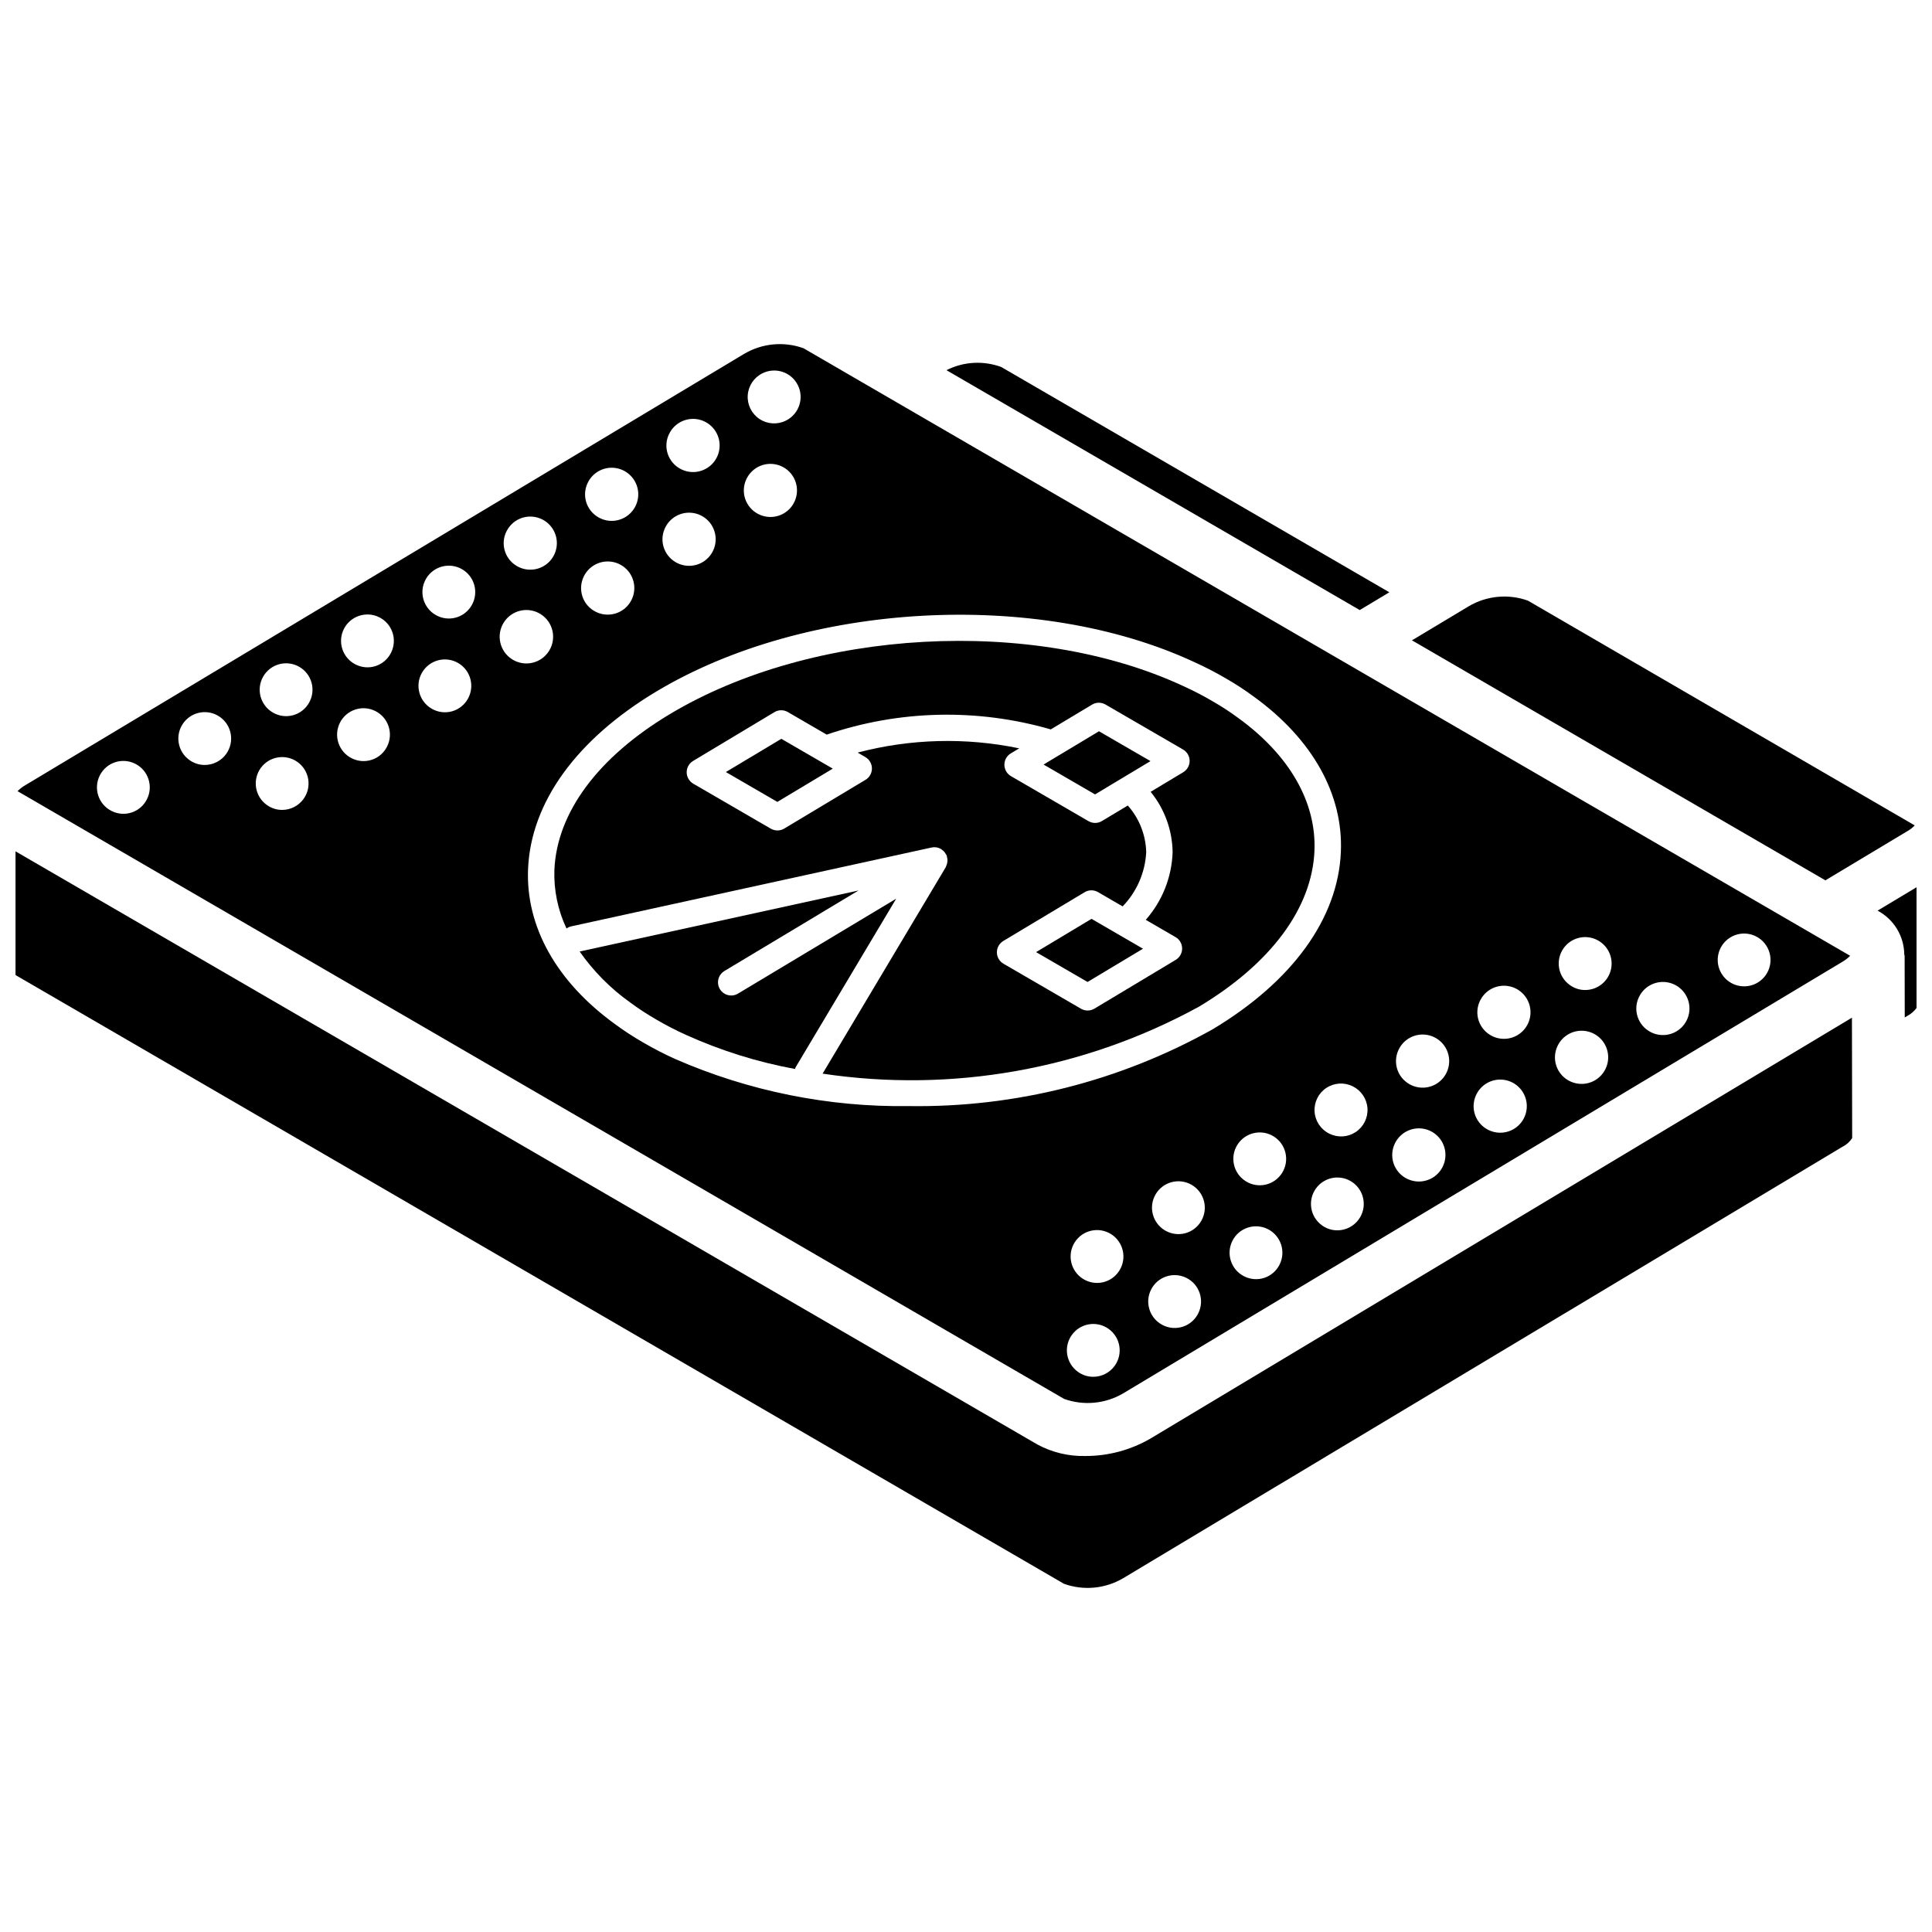 <?xml version="1.0" encoding="UTF-8"?>
<!-- Uploaded to: SVG Repo, www.svgrepo.com, Generator: SVG Repo Mixer Tools -->
<svg width="800px" height="800px" version="1.1" viewBox="144 144 512 512" xmlns="http://www.w3.org/2000/svg">
 <defs>
  <clipPath id="d">
   <path d="m148.09 369h486.91v196h-486.91z"/>
  </clipPath>
  <clipPath id="c">
   <path d="m641 379h10.902v35h-10.902z"/>
  </clipPath>
  <clipPath id="b">
   <path d="m148.09 235h486.91v281h-486.91z"/>
  </clipPath>
  <clipPath id="a">
   <path d="m518 302h133.9v76h-133.9z"/>
  </clipPath>
 </defs>
 <path d="m418.57 396.32 13.637 7.91 14.695-8.812-13.637-7.914z"/>
 <path d="m339.57 407.32c-0.543 0.328-1.164 0.5-1.797 0.5-1.574-0.004-2.953-1.051-3.371-2.566-0.418-1.516 0.223-3.125 1.574-3.934l35.551-21.332-73.914 16.172c3.672 5.25 8.215 9.832 13.441 13.543 2.219 1.641 4.531 3.148 6.93 4.519 2.523 1.477 5.125 2.82 7.789 4.023 9.234 4.176 18.938 7.211 28.906 9.047 0.039-0.137 0.086-0.27 0.141-0.402l26.68-44.727z"/>
 <path d="m336.36 348.6 13.645 7.914 14.688-8.816-13.637-7.906z"/>
 <path d="m507.86 303.56 4.328-2.598-102.86-59.707c-4.746-1.742-10-1.434-14.508 0.848l109.52 63.57z"/>
 <path d="m424.64 344.16c-0.094 0.047-0.168 0.117-0.266 0.156l-3.82 2.297 13.641 7.914 7.578-4.551c0.168-0.125 0.352-0.234 0.539-0.324l6.574-3.949-13.648-7.91z"/>
 <g clip-path="url(#d)">
  <path d="m448.89 525.23c-5.238 3.043-11.191 4.637-17.25 4.625-4.422 0.105-8.793-0.938-12.688-3.031l-270.84-157.21v32.766c0.082 0.059 0.172 0.121 0.293 0.191l277.56 161.15c5.199 1.867 10.961 1.316 15.715-1.496l190.59-114.32c1.051-0.52 1.938-1.316 2.574-2.305l-0.062-31.906z"/>
 </g>
 <g clip-path="url(#c)">
  <path d="m641.57 385.33 0.02 0.008c4.285 2.277 6.992 6.711 7.059 11.566 0.012 0.164 0.094 0.301 0.098 0.469l0.031 16.266 0.629-0.379c0.992-0.52 1.852-1.254 2.516-2.156v-31.984z"/>
 </g>
 <g clip-path="url(#b)">
  <path d="m441.7 513.23 190.55-114.34c0.754-0.434 1.449-0.973 2.055-1.598l-277.38-161.01c-5.195-1.863-10.953-1.316-15.707 1.488l-190.55 114.34c-0.738 0.426-1.418 0.949-2.016 1.559l277.34 161.05c5.195 1.867 10.957 1.32 15.711-1.492zm-2.277-7.305c-1.312 1.844-3.438 2.938-5.699 2.938-1.449 0.004-2.863-0.449-4.039-1.297l-0.047-0.035c-3.129-2.258-3.84-6.625-1.586-9.758 2.254-3.133 6.617-3.848 9.754-1.598 3.137 2.246 3.859 6.609 1.617 9.75zm1.559-25.816c-0.82 1.664-2.269 2.93-4.027 3.519-1.758 0.59-3.676 0.453-5.336-0.375l-0.055-0.027c-3.445-1.742-4.828-5.945-3.094-9.395 1.738-3.449 5.941-4.84 9.391-3.106 3.449 1.73 4.848 5.93 3.121 9.383zm20.566 11.938c-0.82 1.664-2.269 2.93-4.027 3.519-1.754 0.59-3.676 0.457-5.332-0.375l-0.055-0.027c-3.445-1.742-4.832-5.945-3.094-9.395 1.734-3.449 5.938-4.84 9.391-3.106 3.449 1.73 4.844 5.93 3.117 9.383zm0.816-24.531c-0.914 1.617-2.434 2.801-4.219 3.293-1.789 0.488-3.699 0.246-5.309-0.676l-0.047-0.027c-3.344-1.93-4.492-6.203-2.57-9.547 1.926-3.348 6.195-4.504 9.547-2.582 3.348 1.918 4.512 6.188 2.598 9.539zm20.746 11.598c-0.82 1.66-2.269 2.93-4.027 3.519s-3.68 0.453-5.336-0.379l-0.055-0.027c-3.445-1.738-4.828-5.945-3.094-9.391 1.738-3.449 5.938-4.84 9.391-3.109 3.449 1.734 4.848 5.934 3.121 9.387zm0.668-24.301c-0.977 1.574-2.539 2.699-4.34 3.117-1.805 0.422-3.703 0.105-5.273-0.875l-0.055-0.035c-3.266-2.062-4.242-6.375-2.188-9.641 2.059-3.266 6.371-4.254 9.641-2.203 3.269 2.051 4.262 6.363 2.215 9.637zm20.328 12.301c-1.312 1.84-3.434 2.938-5.699 2.938-1.449 0.004-2.859-0.453-4.039-1.297l-0.047-0.035c-3.129-2.258-3.84-6.625-1.586-9.758 2.254-3.133 6.621-3.848 9.754-1.602 3.137 2.25 3.863 6.613 1.617 9.754zm98.375-74.641c3.266-2.055 7.578-1.078 9.641 2.184 2.062 3.262 1.094 7.578-2.168 9.645l-0.055 0.035c-3.273 2.035-7.578 1.035-9.621-2.234-2.047-3.269-1.059-7.574 2.203-9.629zm-23.781 15.094c1.496-2.422 4.305-3.707 7.117-3.25s5.07 2.562 5.723 5.336c0.652 2.773-0.43 5.664-2.746 7.328-2.312 1.66-5.398 1.766-7.816 0.262l-0.055-0.035c-1.574-0.98-2.691-2.551-3.109-4.359-0.418-1.809-0.098-3.707 0.887-5.281zm-20.324-12.293c1.93-2.699 5.484-3.676 8.523-2.344 3.035 1.332 4.727 4.609 4.047 7.859-0.68 3.246-3.539 5.57-6.856 5.574-1.449 0.004-2.863-0.449-4.039-1.297l-0.047-0.035c-1.512-1.078-2.531-2.711-2.836-4.543-0.305-1.828 0.129-3.707 1.211-5.215zm-1.562 25.816c1.258-2.559 3.938-4.109 6.785-3.922 2.844 0.184 5.301 2.07 6.215 4.773 0.914 2.703 0.105 5.688-2.043 7.566-2.148 1.875-5.219 2.269-7.773 1l-0.055-0.027c-1.66-0.832-2.922-2.285-3.508-4.047-0.59-1.762-0.453-3.684 0.379-5.344zm-20.242-12.523c1.496-2.426 4.309-3.707 7.117-3.25 2.812 0.457 5.07 2.562 5.723 5.336 0.652 2.769-0.43 5.664-2.742 7.324-2.312 1.664-5.402 1.766-7.82 0.266l-0.055-0.035c-1.574-0.984-2.691-2.555-3.109-4.363-0.414-1.805-0.098-3.707 0.887-5.277zm-1.133 25.117c1.398-2.484 4.156-3.879 6.988-3.535 2.828 0.344 5.172 2.363 5.934 5.109 0.762 2.75-0.211 5.684-2.461 7.438-2.25 1.75-5.332 1.973-7.809 0.562l-0.051-0.027c-1.609-0.922-2.789-2.445-3.277-4.234-0.488-1.789-0.246-3.699 0.676-5.312zm-20.57-11.938c1.402-2.484 4.16-3.879 6.988-3.535 2.832 0.344 5.176 2.363 5.934 5.109 0.762 2.75-0.207 5.684-2.457 7.438-2.25 1.75-5.336 1.973-7.812 0.562l-0.047-0.027c-1.613-0.922-2.793-2.445-3.281-4.234-0.488-1.789-0.242-3.703 0.676-5.312zm-1.18 25.215c1.258-2.559 3.938-4.109 6.785-3.922 2.844 0.184 5.301 2.07 6.211 4.773 0.914 2.703 0.109 5.691-2.039 7.566s-5.219 2.269-7.773 1l-0.055-0.027c-1.66-0.832-2.922-2.285-3.508-4.047-0.59-1.762-0.453-3.684 0.379-5.344zm-11.18-15.066c2.242 1.109 3.719 3.328 3.883 5.824 0.16 2.492-1.023 4.887-3.106 6.273-2.078 1.387-4.742 1.555-6.984 0.449l-0.055-0.027c-2.242-1.113-3.723-3.344-3.875-5.844-0.152-2.5 1.043-4.894 3.137-6.269 2.094-1.379 4.762-1.535 7-0.406zm-156.48-188.96c3.449-1.73 7.648-0.348 9.387 3.098 1.742 3.441 0.367 7.644-3.074 9.395l-0.055 0.027c-2.234 1.129-4.906 0.973-6.996-0.406-2.094-1.379-3.289-3.769-3.137-6.269 0.152-2.5 1.629-4.731 3.875-5.844zm-3.848 27.332c1.496-2.422 4.305-3.703 7.117-3.246 2.812 0.453 5.07 2.562 5.723 5.336 0.652 2.769-0.43 5.664-2.742 7.324-2.316 1.664-5.402 1.766-7.82 0.266l-0.055-0.035c-1.574-0.984-2.691-2.555-3.109-4.363-0.414-1.805-0.098-3.707 0.887-5.281zm-20.84-11.32c1.258-2.562 3.938-4.109 6.781-3.926 2.848 0.188 5.301 2.074 6.215 4.777 0.914 2.699 0.109 5.688-2.039 7.562-2.152 1.879-5.219 2.273-7.773 1l-0.055-0.027c-1.66-0.828-2.922-2.285-3.512-4.043-0.586-1.762-0.449-3.684 0.383-5.344zm-0.863 24.504c1.398-2.484 4.16-3.879 6.988-3.535 2.832 0.344 5.176 2.363 5.934 5.109 0.762 2.75-0.207 5.684-2.457 7.438-2.25 1.75-5.336 1.973-7.812 0.562l-0.047-0.027c-1.613-0.922-2.793-2.445-3.281-4.234-0.488-1.789-0.246-3.703 0.676-5.312zm-20.512-11.91c1.398-2.484 4.156-3.883 6.988-3.535 2.828 0.344 5.172 2.363 5.934 5.109 0.762 2.746-0.211 5.684-2.461 7.434-2.25 1.754-5.332 1.977-7.809 0.566l-0.051-0.027c-1.609-0.922-2.789-2.445-3.277-4.234-0.488-1.793-0.246-3.703 0.676-5.312zm-1.238 25.188c1.258-2.562 3.938-4.109 6.785-3.922 2.848 0.184 5.301 2.07 6.215 4.773s0.105 5.688-2.043 7.566c-2.148 1.875-5.219 2.269-7.773 0.996l-0.055-0.027c-1.66-0.828-2.922-2.285-3.508-4.043-0.586-1.762-0.449-3.684 0.379-5.344zm-20.184-12.492c1.496-2.422 4.305-3.707 7.117-3.25 2.809 0.457 5.07 2.562 5.723 5.336 0.652 2.773-0.434 5.664-2.746 7.328-2.312 1.66-5.398 1.766-7.82 0.262l-0.055-0.035c-1.574-0.984-2.691-2.551-3.106-4.359-0.418-1.809-0.098-3.707 0.887-5.281zm-95.594 71.547c-0.82 1.66-2.269 2.93-4.027 3.519-1.758 0.59-3.676 0.453-5.336-0.379l-0.051-0.027c-3.449-1.738-4.832-5.945-3.094-9.391 1.734-3.449 5.938-4.84 9.387-3.109 3.453 1.734 4.848 5.934 3.121 9.387zm21-12c-1.312 1.84-3.438 2.938-5.699 2.938-1.449 0.004-2.863-0.453-4.039-1.297l-0.047-0.035c-3.129-2.258-3.84-6.625-1.586-9.758 2.254-3.133 6.617-3.848 9.754-1.602 3.137 2.25 3.859 6.613 1.617 9.754zm20.512 11.91c-1.312 1.844-3.434 2.938-5.699 2.938-1.449 0.004-2.859-0.449-4.035-1.297l-0.051-0.035c-3.129-2.258-3.836-6.625-1.586-9.758 2.254-3.133 6.621-3.848 9.758-1.602 3.137 2.25 3.859 6.613 1.613 9.754zm1.43-25.449c-0.91 1.617-2.43 2.801-4.219 3.293-1.789 0.492-3.699 0.25-5.309-0.676l-0.047-0.027c-3.344-1.93-4.492-6.199-2.566-9.547 1.926-3.348 6.195-4.5 9.543-2.582 3.352 1.918 4.512 6.188 2.598 9.539zm20.699 11.57c-0.82 1.664-2.269 2.93-4.027 3.519-1.758 0.59-3.68 0.453-5.336-0.375l-0.055-0.027c-3.445-1.742-4.828-5.945-3.094-9.395 1.738-3.449 5.938-4.84 9.391-3.106 3.449 1.73 4.848 5.93 3.121 9.383zm1.043-24.848c-0.82 1.664-2.269 2.93-4.027 3.519-1.754 0.59-3.676 0.457-5.332-0.375l-0.055-0.027c-3.445-1.742-4.832-5.945-3.094-9.395 1.734-3.445 5.938-4.836 9.387-3.106 3.453 1.73 4.848 5.93 3.121 9.383zm20.336 12.254c-0.91 1.617-2.43 2.801-4.219 3.293-1.785 0.488-3.695 0.246-5.305-0.676l-0.047-0.027c-3.344-1.93-4.492-6.203-2.57-9.547 1.926-3.348 6.195-4.504 9.547-2.582 3.348 1.918 4.508 6.188 2.594 9.539zm1.047-24.848c-0.91 1.617-2.43 2.801-4.219 3.293-1.789 0.492-3.699 0.25-5.309-0.676l-0.047-0.027c-3.344-1.93-4.492-6.199-2.566-9.547 1.926-3.348 6.195-4.5 9.543-2.582 3.352 1.918 4.512 6.188 2.598 9.539zm10.758 14.387-0.055-0.035c-3.305-2.082-4.297-6.449-2.219-9.754 2.078-3.305 6.438-4.309 9.75-2.238 3.309 2.066 4.32 6.426 2.262 9.742-2.062 3.316-6.418 4.34-9.738 2.285zm43.102 105.86c-2.871-1.301-5.676-2.746-8.398-4.332-2.617-1.5-5.144-3.148-7.57-4.941-15.465-11.227-23.637-25.844-22.965-41.137 0.766-17.59 12.832-34.262 33.973-46.945 39.629-23.781 100.89-27.156 142.49-7.852 2.871 1.297 5.676 2.742 8.398 4.332 2.617 1.496 5.144 3.148 7.57 4.941 15.465 11.227 23.637 25.844 22.965 41.137-0.766 17.59-12.832 34.262-33.973 46.945-24.555 13.742-52.301 20.762-80.438 20.355-21.34 0.309-42.5-3.953-62.055-12.504z"/>
 </g>
 <path d="m492.34 369.52c0.566-12.875-6.59-25.375-20.133-35.207-2.219-1.641-4.531-3.148-6.93-4.516-2.523-1.477-5.125-2.82-7.789-4.023-39.723-18.426-98.168-15.199-135.99 7.488-19.055 11.438-29.914 26.09-30.578 41.246-0.188 5.367 0.914 10.699 3.211 15.555 0.387-0.277 0.828-0.477 1.293-0.578l95.344-20.863 0.023-0.004 0.094-0.02c0.836-0.188 1.715-0.051 2.457 0.379l0.078 0.031c0.094 0.074 0.184 0.156 0.266 0.242 0.234 0.164 0.449 0.355 0.637 0.574 0.188 0.297 0.375 0.598 0.562 0.898 0.027 0.074 0.02 0.156 0.047 0.234 0.051 0.184 0.09 0.375 0.113 0.566 0.035 0.23 0.051 0.465 0.039 0.699-0.012 0.188-0.043 0.375-0.086 0.559-0.059 0.246-0.141 0.484-0.25 0.711-0.031 0.105-0.07 0.211-0.109 0.312l-32.645 54.723c34.305 5.141 69.348-1.102 99.766-17.762 19.059-11.441 29.918-26.09 30.582-41.246zm-34.777-20.863-8.633 5.18c3.688 4.523 5.742 10.16 5.824 15.996-0.219 6.621-2.734 12.961-7.113 17.93l7.894 4.582c1.07 0.621 1.734 1.762 1.742 3 0.008 1.238-0.641 2.391-1.703 3.027l-21.543 12.926c-1.094 0.656-2.453 0.668-3.555 0.027l-20.547-11.93c-1.074-0.621-1.734-1.762-1.742-3.004-0.012-1.238 0.637-2.387 1.699-3.023l21.547-12.922c1.09-0.66 2.453-0.672 3.555-0.027l6.519 3.785c3.758-3.883 5.981-8.996 6.25-14.391-0.121-4.562-1.848-8.934-4.879-12.344l-6.859 4.117c-0.543 0.328-1.164 0.5-1.797 0.5-0.617 0-1.223-0.164-1.758-0.473l-20.547-11.926c-1.07-0.621-1.734-1.762-1.742-3-0.012-1.238 0.633-2.387 1.691-3.027l2.238-1.34c-14.168-2.945-28.828-2.562-42.82 1.125l2.043 1.188c1.07 0.621 1.734 1.762 1.742 3 0.008 1.238-0.637 2.391-1.699 3.027l-21.539 12.922c-0.543 0.324-1.164 0.5-1.797 0.496-0.617 0-1.223-0.16-1.758-0.469l-20.555-11.926c-1.07-0.621-1.734-1.762-1.742-3-0.008-1.238 0.637-2.391 1.703-3.027l21.543-12.93c1.09-0.656 2.453-0.668 3.555-0.027l10.305 5.984c19.184-6.535 39.91-7.016 59.379-1.383l10.941-6.566c1.094-0.66 2.457-0.668 3.562-0.027l20.555 11.922c1.07 0.621 1.734 1.766 1.742 3.004 0.008 1.238-0.641 2.387-1.703 3.023z"/>
 <g clip-path="url(#a)">
  <path d="m627.75 377.3 21.66-12.996c0.742-0.422 1.422-0.945 2.016-1.559l-102.51-59.566c-5.195-1.863-10.953-1.316-15.703 1.496l-15.035 9.02 107.29 62.281z"/>
 </g>
</svg>